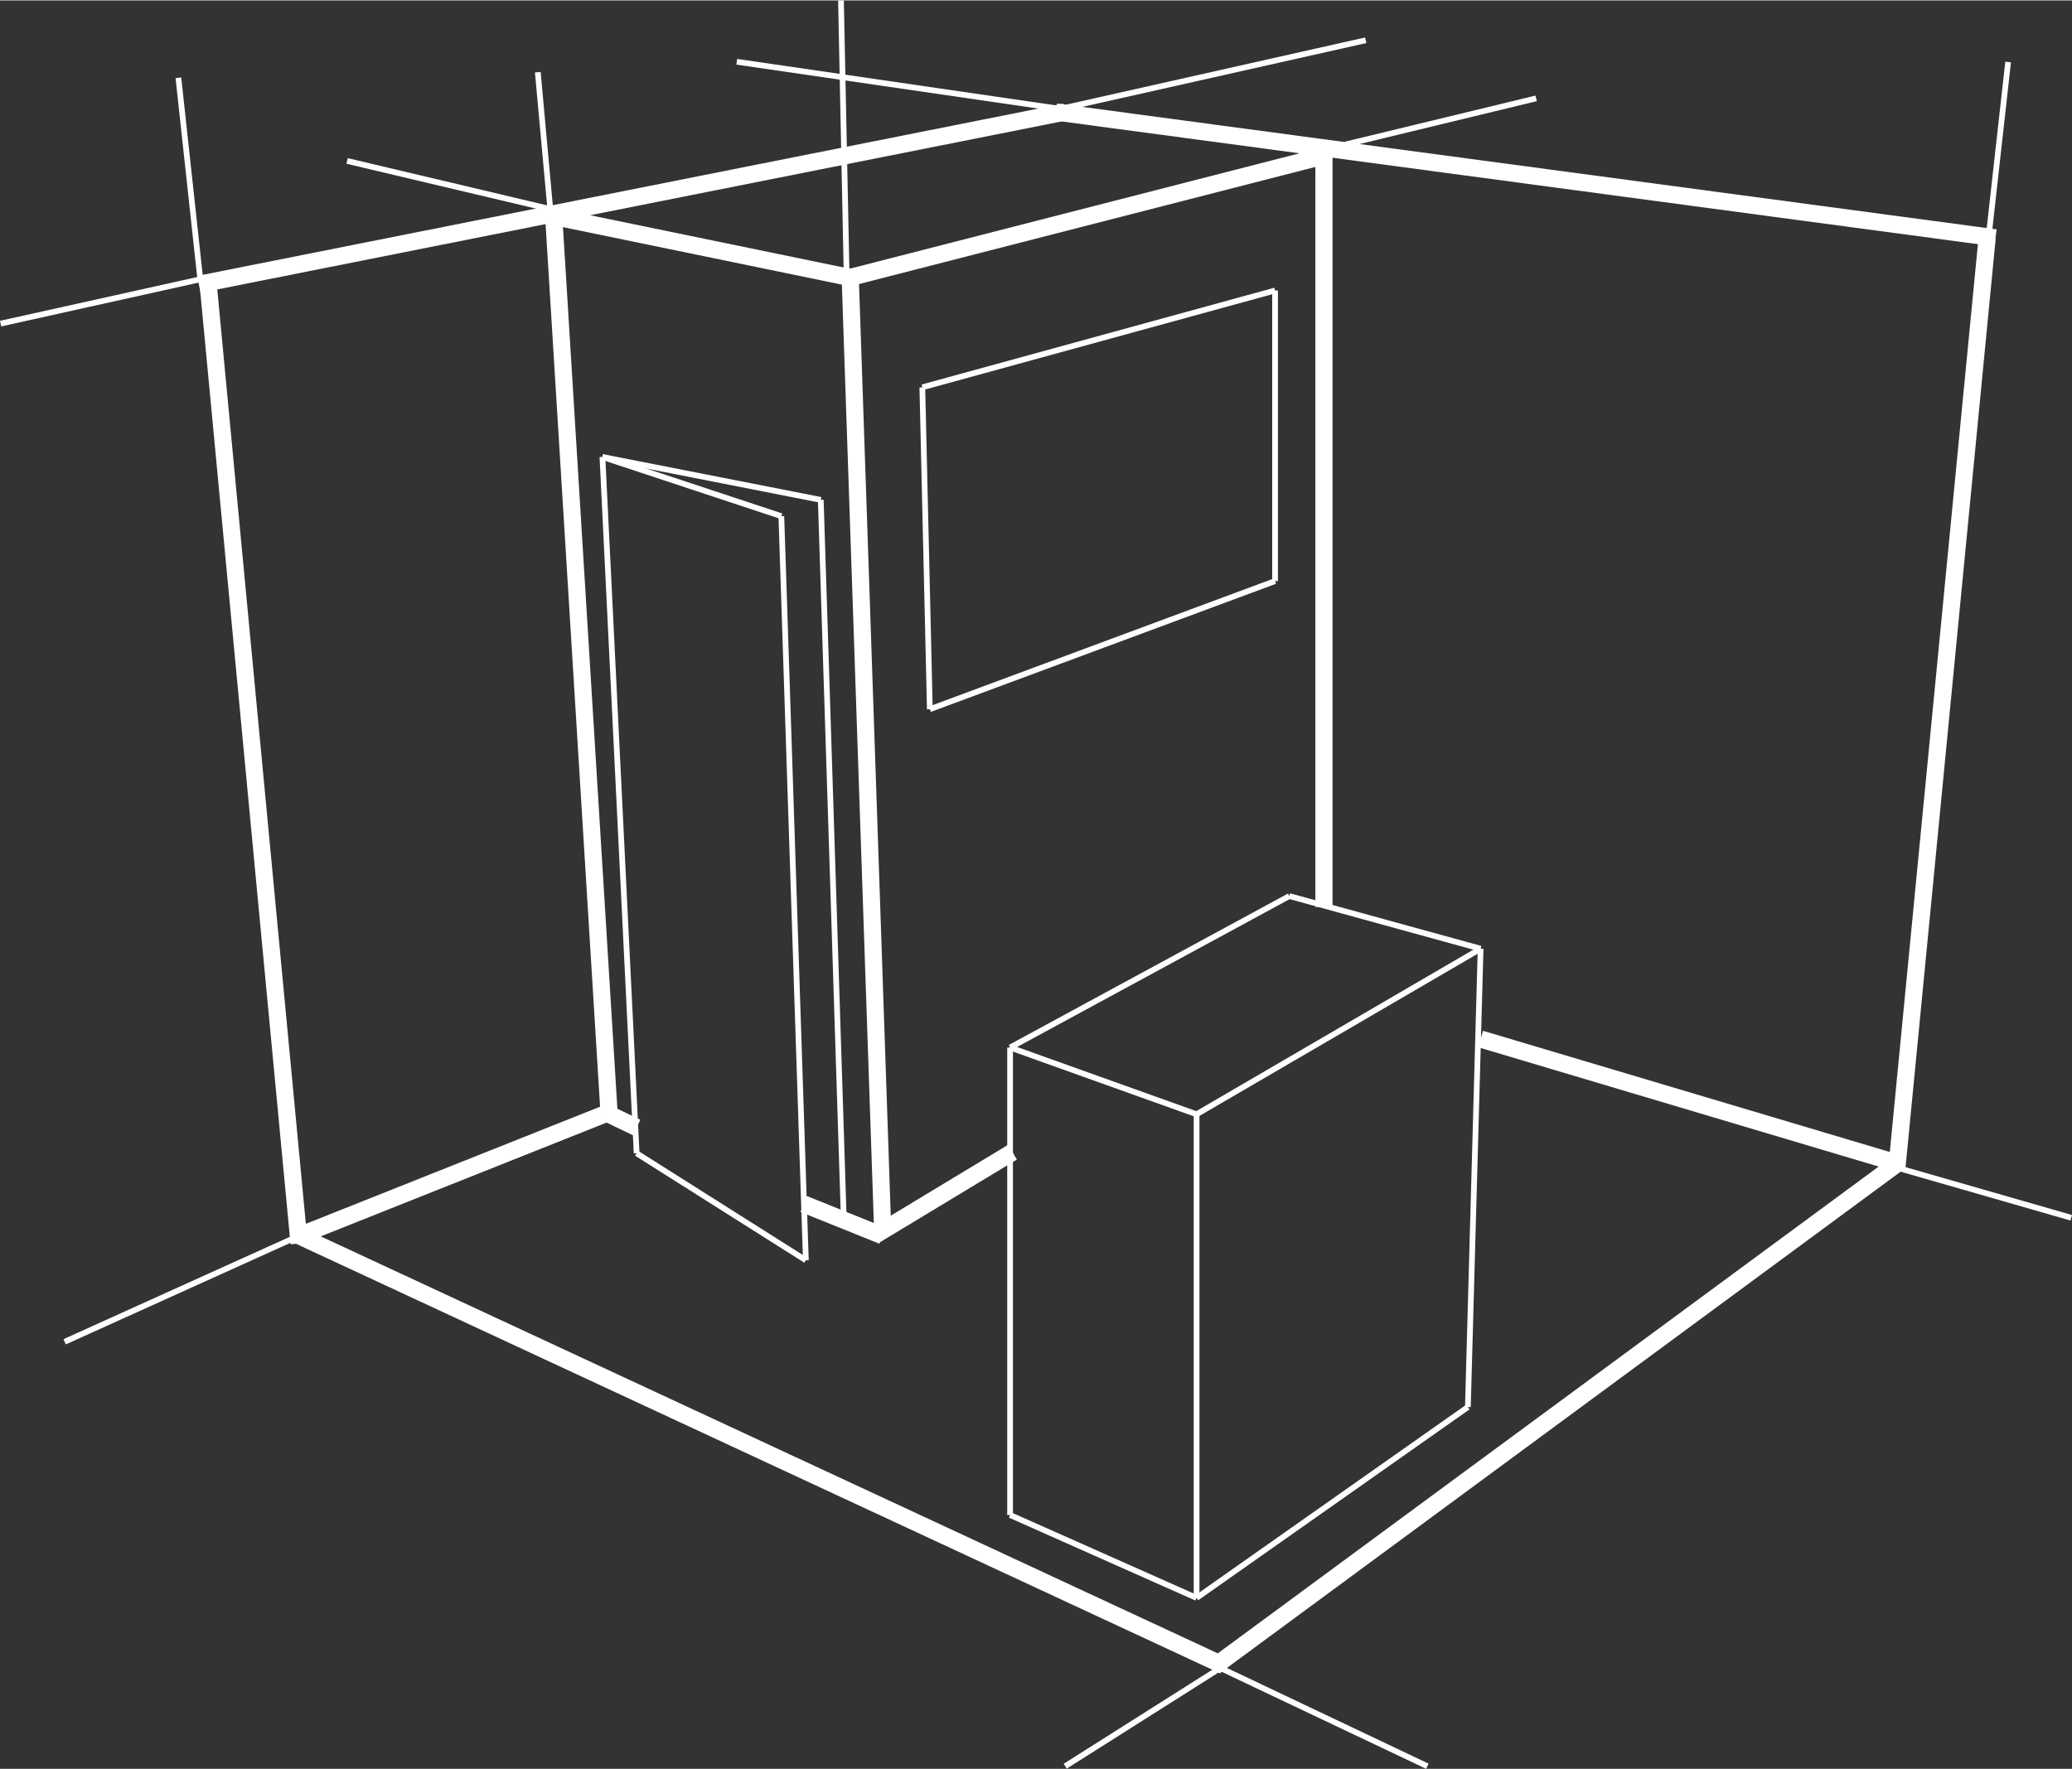 <?xml version="1.0" encoding="UTF-8"?>
<svg xmlns="http://www.w3.org/2000/svg" xmlns:xlink="http://www.w3.org/1999/xlink" xmlns:xodm="http://www.corel.com/coreldraw/odm/2003" xml:space="preserve" width="1131px" height="966px" version="1.1" style="shape-rendering:geometricPrecision; text-rendering:geometricPrecision; image-rendering:optimizeQuality; fill-rule:evenodd; clip-rule:evenodd" viewBox="0 0 1101.03 939.96">
 <rect x="0" y="0" width="1101.03" height="939.96" fill="#333333" stroke="none"/>
 <defs>
  <style type="text/css">
   
    .str1 {stroke:white;stroke-width:9.12;stroke-miterlimit:22.926}
    .str0 {stroke:white;stroke-width:3.04;stroke-miterlimit:22.926}
    .fil0 {fill:none}
   
  </style>
 </defs>
 <g id="Слой_x0020_1">
  <line class="fil0 str0" x1="1055.48" y1="136.8" x2="1067.09" y2="32.74"></line>
  <line class="fil0 str0" x1="110.65" y1="147.29" x2="0.33" y2="171.79"></line>
  <line class="fil0 str0" x1="725.73" y1="21.18" x2="561.43" y2="58.11"></line>
  <line class="fil0 str0" x1="574.7" y1="59.3" x2="391.51" y2="32.61"></line>
  <line class="fil0 str0" x1="158.93" y1="656.64" x2="34.35" y2="712.98"></line>
  <line class="fil0 str0" x1="285.77" y1="38.16" x2="292.92" y2="116.48"></line>
  <line class="fil0 str0" x1="758.48" y1="938.59" x2="645.91" y2="885.15"></line>
  <line class="fil0 str0" x1="566.04" y1="938.57" x2="650.41" y2="885.15"></line>
  <line class="fil0 str0" x1="184.44" y1="85.32" x2="308.02" y2="114.59"></line>
  <line class="fil0 str0" x1="816.3" y1="52.06" x2="694.83" y2="81.46"></line>
  <line class="fil0 str0" x1="1100.61" y1="647.06" x2="1001.06" y2="618.42"></line>
  <line class="fil0 str0" x1="450.05" y1="154.13" x2="446.88" y2="0.03"></line>
  <line class="fil0 str0" x1="94.8" y1="41.13" x2="106.33" y2="147.3"></line>
  <line class="fil0 str1" x1="468.98" y1="656.62" x2="427.07" y2="639.74"></line>
  <line class="fil0 str1" x1="322.51" y1="591.51" x2="338.3" y2="599.1"></line>
  <line class="fil0 str1" x1="566.01" y1="59.3" x2="105.68" y2="150.91"></line>
  <line class="fil0 str1" x1="158.93" y1="660.74" x2="110.62" y2="150.88"></line>
  <line class="fil0 str1" x1="292.99" y1="114.59" x2="451.65" y2="147.3"></line>
  <line class="fil0 str1" x1="294.14" y1="113.39" x2="323.65" y2="591.49"></line>
  <line class="fil0 str1" x1="451.63" y1="142.44" x2="468.98" y2="652.17"></line>
  <line class="fil0 str1" x1="451.65" y1="147.29" x2="703.54" y2="82.63"></line>
  <line class="fil0 str1" x1="703.52" y1="481.84" x2="703.52" y2="77.29"></line>
  <line class="fil0 str1" x1="1060.38" y1="126.22" x2="561.18" y2="59.33"></line>
  <line class="fil0 str1" x1="1055.93" y1="126.24" x2="1007.84" y2="621.92"></line>
  <line class="fil0 str1" x1="645.93" y1="885.13" x2="1009.5" y2="617.25"></line>
  <line class="fil0 str1" x1="158.94" y1="656.62" x2="322.51" y2="591.49"></line>
  <line class="fil0 str1" x1="1009.47" y1="618.42" x2="786.76" y2="552.05"></line>
  <line class="fil0 str1" x1="537.99" y1="612.21" x2="464.45" y2="656.64"></line>
  <line class="fil0 str1" x1="158.96" y1="656.64" x2="650.41" y2="885.15"></line>
  <line class="fil0 str0" x1="320.12" y1="242.67" x2="415.19" y2="274.14"></line>
  <line class="fil0 str0" x1="320.12" y1="242.67" x2="436.16" y2="265.49"></line>
  <line class="fil0 str0" x1="338.3" y1="612.78" x2="428.22" y2="669.66"></line>
  <line class="fil0 str0" x1="428.22" y1="669.66" x2="415.19" y2="274.14"></line>
  <line class="fil0 str0" x1="448.47" y1="650.86" x2="436.14" y2="265.46"></line>
  <line class="fil0 str0" x1="338.3" y1="612.77" x2="320.12" y2="242.65"></line>
  <line class="fil0 str0" x1="536.74" y1="556.58" x2="536.74" y2="805.07"></line>
  <line class="fil0 str0" x1="635.84" y1="592.05" x2="635.84" y2="849.13"></line>
  <line class="fil0 str0" x1="536.75" y1="556.57" x2="635.84" y2="592.05"></line>
  <line class="fil0 str0" x1="536.75" y1="556.57" x2="685.13" y2="476.06"></line>
  <line class="fil0 str0" x1="786.79" y1="504.05" x2="685.12" y2="476.06"></line>
  <line class="fil0 str0" x1="635.84" y1="592.05" x2="786.79" y2="504.05"></line>
  <line class="fil0 str0" x1="780.01" y1="747.64" x2="786.77" y2="504.03"></line>
  <line class="fil0 str0" x1="780.01" y1="747.67" x2="635.83" y2="849.13"></line>
  <line class="fil0 str0" x1="635.83" y1="849.12" x2="536.74" y2="805.05"></line>
  <line class="fil0 str0" x1="468.99" y1="656.64" x2="537.99" y2="612.21"></line>
  <line class="fil0 str0" x1="490.11" y1="205.67" x2="494.1" y2="376.78"></line>
  <line class="fil0 str0" x1="494.11" y1="376.75" x2="677.56" y2="308.64"></line>
  <line class="fil0 str0" x1="490.12" y1="205.64" x2="677.56" y2="154.18"></line>
  <line class="fil0 str0" x1="677.55" y1="154.19" x2="677.55" y2="308.65"></line>
 </g>
</svg>
